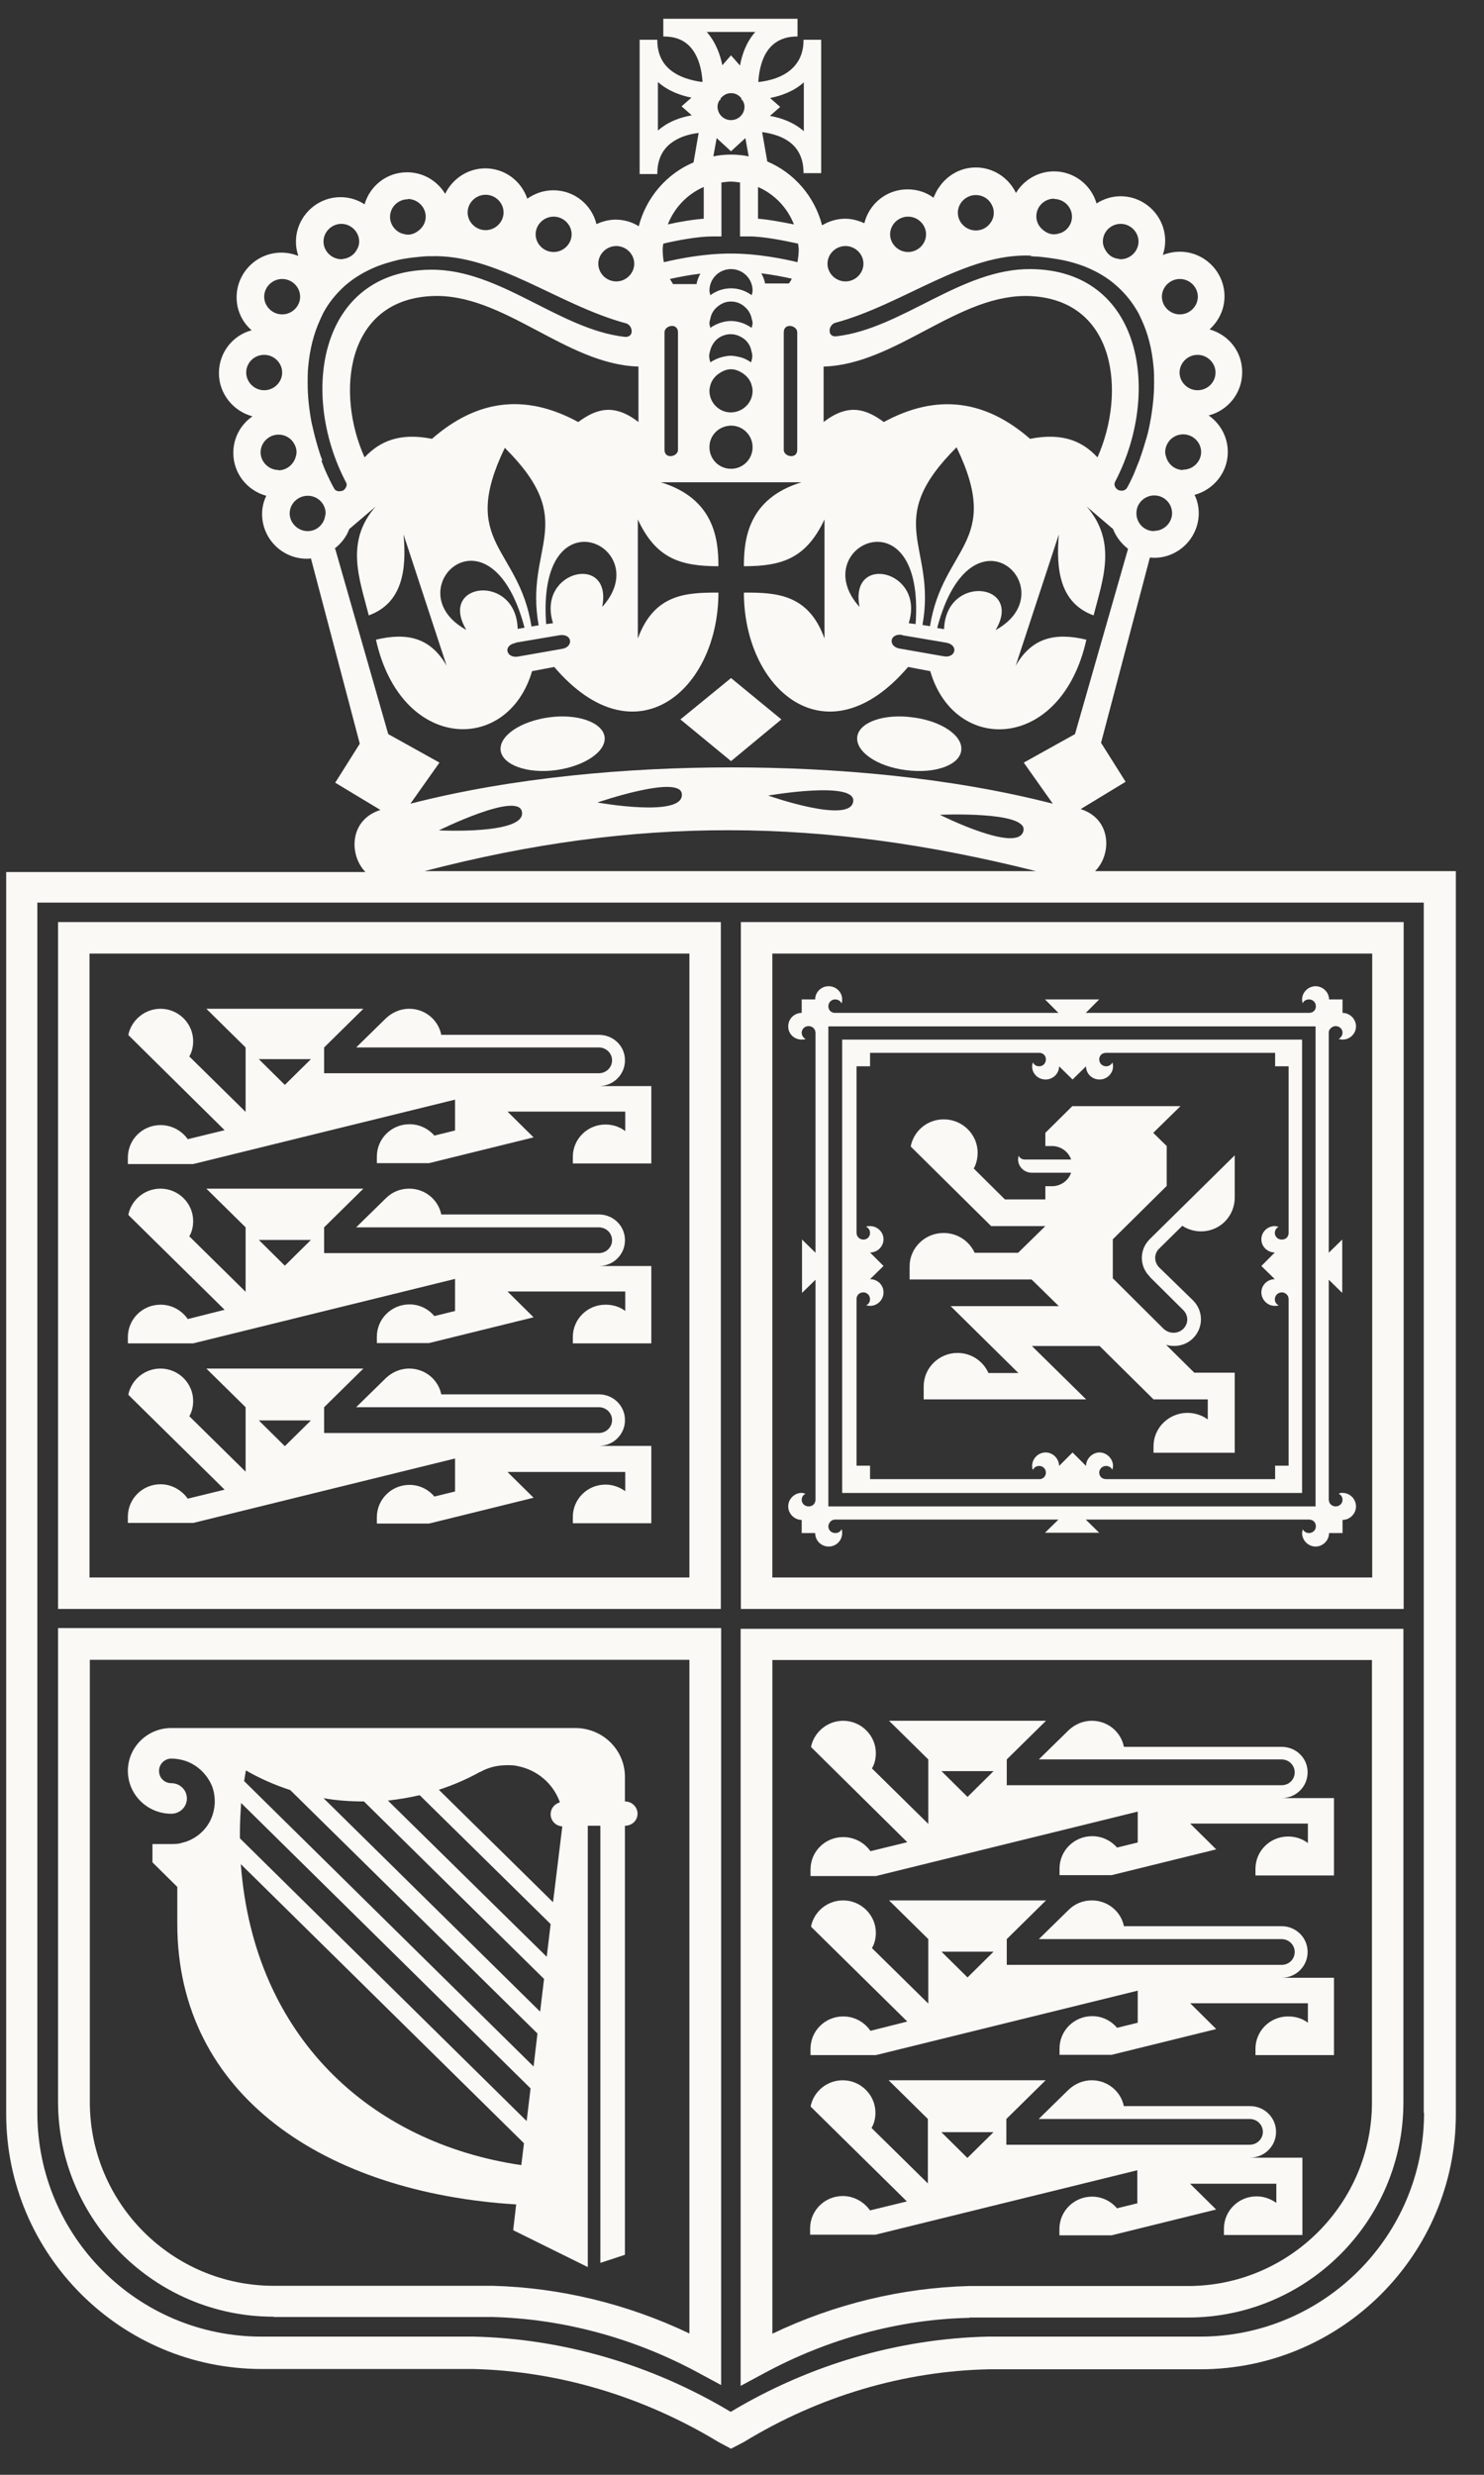 <svg width="36" height="60" viewBox="0 0 36 60" fill="none" xmlns="http://www.w3.org/2000/svg">
<rect x="0" y="0" width="36" height="60" fill="#333333" stroke="none"/>
<path d="M24.103 47.317L23.471 47.942L22.839 47.317H24.103ZM27.6 48.255V49.04L27.098 49.163C26.953 48.989 26.735 48.88 26.495 48.88C26.059 48.88 25.703 49.229 25.703 49.665V49.818H26.967L29.504 49.193L28.872 48.567H31.728V49.04C31.597 48.938 31.43 48.887 31.248 48.887C30.812 48.887 30.456 49.236 30.456 49.672V49.825H32.361V47.95H31.089C31.438 47.95 31.721 47.673 31.721 47.324C31.721 46.975 31.438 46.699 31.089 46.699H27.265C27.193 46.343 26.873 46.074 26.488 46.074C26.262 46.074 26.066 46.161 25.921 46.307L25.201 47.012H31.089C31.263 47.012 31.408 47.15 31.408 47.324C31.408 47.499 31.27 47.637 31.089 47.637H24.423V47.012L25.375 46.074H21.567L22.519 47.012V48.575L21.152 47.23C21.218 47.121 21.247 46.99 21.247 46.859C21.247 46.43 20.89 46.074 20.454 46.074C20.076 46.074 19.757 46.336 19.677 46.692V46.714L22.01 49.011L21.116 49.236C20.971 49.025 20.731 48.887 20.454 48.887C20.018 48.887 19.662 49.236 19.662 49.672V49.825H21.247L27.6 48.262V48.255Z" fill="#fbf9f6"/>
<path d="M24.103 42.94L23.471 43.565L22.839 42.94H24.103ZM27.6 43.885V44.67L27.098 44.793C26.953 44.626 26.735 44.517 26.495 44.517C26.059 44.517 25.703 44.866 25.703 45.302V45.462H26.967L29.504 44.837L28.872 44.212H31.728V44.684C31.597 44.583 31.43 44.525 31.248 44.525C30.812 44.525 30.456 44.873 30.456 45.309V45.469H32.361V43.594H31.089C31.438 43.594 31.721 43.318 31.721 42.969C31.721 42.62 31.438 42.351 31.089 42.351H27.265C27.193 41.988 26.873 41.719 26.488 41.719C26.262 41.719 26.066 41.813 25.921 41.951L25.201 42.656H31.089C31.263 42.656 31.408 42.794 31.408 42.969C31.408 43.143 31.27 43.282 31.089 43.282H24.423V42.656L25.375 41.719H21.567L22.519 42.656V44.219L21.152 42.874C21.218 42.766 21.247 42.635 21.247 42.504C21.247 42.075 20.89 41.719 20.454 41.719C20.076 41.719 19.757 41.988 19.677 42.337V42.358L22.01 44.663L21.116 44.881C20.971 44.677 20.731 44.539 20.454 44.539C20.018 44.539 19.662 44.888 19.662 45.324V45.484H21.247L27.6 43.921V43.885Z" fill="#fbf9f6"/>
<path d="M23.468 52.318L22.836 51.693H24.101L23.468 52.318ZM27.597 53.416L27.096 53.539C26.95 53.365 26.732 53.256 26.492 53.256C26.056 53.256 25.7 53.605 25.7 54.041V54.194H26.965L29.502 53.568L28.869 52.943H30.962V53.408C30.832 53.314 30.665 53.249 30.483 53.249C30.047 53.249 29.691 53.597 29.691 54.034V54.186H31.595V52.311H30.323C30.672 52.311 30.955 52.035 30.955 51.686C30.955 51.337 30.672 51.061 30.323 51.061H27.263C27.19 50.705 26.87 50.435 26.485 50.435C26.26 50.435 26.063 50.53 25.918 50.668L25.198 51.373H30.316C30.49 51.373 30.636 51.511 30.636 51.686C30.636 51.86 30.49 51.998 30.316 51.998H24.413V51.373L25.366 50.435H21.557L22.509 51.373V52.936L21.142 51.591C21.208 51.482 21.237 51.351 21.237 51.221C21.237 50.792 20.881 50.435 20.445 50.435C20.067 50.435 19.747 50.697 19.667 51.053V51.075L22 53.372L21.106 53.59C20.961 53.387 20.721 53.241 20.445 53.241C20.009 53.241 19.652 53.59 19.652 54.026V54.179H21.237L27.59 52.616V53.401L27.597 53.416Z" fill="#fbf9f6"/>
<path d="M7.543 30.061L6.91 30.686L6.278 30.061H7.543ZM11.039 30.999V31.784L10.537 31.908C10.392 31.733 10.174 31.624 9.934 31.624C9.498 31.624 9.142 31.973 9.142 32.409V32.562H10.407L12.944 31.937L12.311 31.311H15.168V31.784C15.037 31.682 14.87 31.631 14.688 31.631C14.252 31.631 13.896 31.98 13.896 32.416V32.569H15.8V30.694H14.528C14.877 30.694 15.161 30.418 15.161 30.069C15.161 29.72 14.877 29.444 14.528 29.444H10.705C10.632 29.087 10.312 28.818 9.927 28.818C9.702 28.818 9.505 28.906 9.36 29.051L8.64 29.756H14.528C14.703 29.756 14.848 29.894 14.848 30.069C14.848 30.243 14.703 30.381 14.528 30.381H7.863V29.756L8.815 28.818H5.006L5.958 29.756V31.319L4.592 29.974C4.657 29.865 4.686 29.734 4.686 29.603C4.686 29.174 4.33 28.818 3.894 28.818C3.516 28.818 3.196 29.08 3.116 29.436V29.458L5.449 31.755L4.555 31.98C4.41 31.77 4.17 31.631 3.894 31.631C3.458 31.631 3.102 31.98 3.102 32.416V32.569H4.686L11.039 31.006V30.999Z" fill="#fbf9f6"/>
<path d="M7.543 25.678L6.91 26.303L6.278 25.678H7.543ZM11.039 26.623V27.408L10.537 27.532C10.392 27.364 10.174 27.256 9.934 27.256C9.498 27.256 9.142 27.604 9.142 28.041V28.2H10.407L12.944 27.575L12.311 26.95H15.168V27.423C15.037 27.321 14.87 27.263 14.688 27.263C14.252 27.263 13.896 27.612 13.896 28.048V28.208H15.8V26.332H14.528C14.877 26.332 15.161 26.056 15.161 25.707C15.161 25.358 14.877 25.089 14.528 25.089H10.705C10.632 24.726 10.312 24.457 9.927 24.457C9.702 24.457 9.505 24.552 9.36 24.69L8.64 25.395H14.528C14.703 25.395 14.848 25.533 14.848 25.707C14.848 25.882 14.703 26.02 14.528 26.02H7.863V25.395L8.815 24.457H5.006L5.958 25.395V26.957L4.592 25.613C4.657 25.504 4.686 25.373 4.686 25.242C4.686 24.813 4.33 24.457 3.894 24.457C3.516 24.457 3.196 24.726 3.116 25.075V25.097L5.449 27.401L4.555 27.619C4.41 27.415 4.17 27.277 3.894 27.277C3.458 27.277 3.102 27.626 3.102 28.062V28.222H4.686L11.039 26.66V26.623Z" fill="#fbf9f6"/>
<path d="M7.543 34.437L6.91 35.062L6.278 34.437H7.543ZM11.039 35.375V36.16L10.537 36.283C10.392 36.109 10.174 36 9.934 36C9.498 36 9.142 36.349 9.142 36.785V36.938H10.407L12.944 36.312L12.311 35.687H15.168V36.153C15.037 36.058 14.87 35.993 14.688 35.993C14.252 35.993 13.896 36.342 13.896 36.778V36.93H15.8V35.055H14.528C14.877 35.055 15.161 34.779 15.161 34.43C15.161 34.081 14.877 33.805 14.528 33.805H10.705C10.632 33.449 10.312 33.18 9.927 33.18C9.702 33.18 9.505 33.274 9.36 33.412L8.64 34.117H14.528C14.703 34.117 14.848 34.255 14.848 34.43C14.848 34.604 14.703 34.742 14.528 34.742H7.863V34.117L8.815 33.18H5.006L5.958 34.117V35.68L4.592 34.335C4.657 34.226 4.686 34.096 4.686 33.965C4.686 33.536 4.33 33.18 3.894 33.18C3.516 33.18 3.196 33.441 3.116 33.797V33.819L5.449 36.116L4.555 36.334C4.41 36.131 4.17 35.985 3.894 35.985C3.458 35.985 3.102 36.334 3.102 36.77V36.923H4.686L11.039 35.36V35.375Z" fill="#fbf9f6"/>
<path d="M33.288 38.245H18.736V23.119H33.288V38.245ZM34.051 22.355H17.973V39.008H34.051V22.355Z" fill="#fbf9f6"/>
<path d="M2.171 40.241H16.724V56.574C15.219 55.855 13.583 55.462 11.955 55.418C11.817 55.418 11.672 55.418 11.534 55.418H6.642C4.178 55.418 2.179 53.419 2.179 50.963V40.241H2.171ZM6.642 56.174H11.534C11.672 56.174 11.803 56.174 11.941 56.174C13.656 56.218 15.379 56.683 16.927 57.519L17.494 57.824V39.471H1.408V50.948C1.408 53.827 3.756 56.167 6.634 56.167" fill="#fbf9f6"/>
<path d="M34.546 51.227C34.546 54.222 32.104 56.65 29.109 56.65H24.413C24.261 56.65 24.108 56.65 23.956 56.65C21.775 56.701 19.616 57.34 17.726 58.474C15.822 57.333 13.67 56.701 11.497 56.65C11.344 56.65 11.192 56.65 11.039 56.65H6.343C3.341 56.65 0.906 54.215 0.906 51.227V21.883H34.539V51.227H34.546ZM25.133 21.12H10.298C15.437 19.783 19.921 19.812 25.133 21.12ZM12.66 19.674C12.784 20.241 10.646 20.132 10.646 20.132C10.646 20.132 12.558 19.187 12.66 19.674ZM16.541 19.252C16.592 19.834 14.492 19.456 14.492 19.456C14.492 19.456 16.505 18.765 16.541 19.252ZM20.699 19.419C20.656 20.001 18.635 19.288 18.635 19.288C18.635 19.288 20.735 18.925 20.699 19.419ZM24.828 20.139C24.712 20.713 22.8 19.754 22.8 19.754C22.8 19.754 24.93 19.659 24.828 20.139ZM8.11 13.306C8.27 13.183 8.4 13.023 8.473 12.826L9.113 12.281C8.357 13.139 8.728 14.055 8.946 14.92C9.76 14.622 9.869 13.822 9.789 12.957L10.835 16.141C10.443 15.458 9.876 15.327 9.12 15.509C9.723 18.22 12.318 18.293 12.907 16.272L13.445 16.17C15.415 18.474 17.428 16.73 17.428 14.367C16.658 14.367 15.873 14.389 15.473 15.48V12.594C15.909 13.532 16.491 13.728 17.428 13.728C17.428 13.081 17.334 12.092 16.033 11.693H19.442C18.141 12.092 18.046 13.081 18.046 13.728C18.984 13.728 19.558 13.532 20.001 12.594V15.48C19.609 14.389 18.817 14.367 18.046 14.367C18.046 16.73 20.059 18.474 22.029 16.17L22.567 16.272C23.156 18.3 25.751 18.22 26.354 15.509C25.598 15.327 25.031 15.458 24.639 16.141L25.686 12.957C25.613 13.822 25.715 14.622 26.529 14.92C26.747 14.062 27.11 13.146 26.362 12.281L27.001 12.826C27.074 13.015 27.205 13.183 27.365 13.306L26.078 17.798L24.835 18.489L25.54 19.485C23.047 18.845 20.263 18.605 17.748 18.605C15.233 18.605 12.449 18.845 9.956 19.485L10.661 18.489L9.418 17.798L8.132 13.306H8.11ZM7.819 11.162C7.761 11.017 7.717 10.864 7.674 10.711C7.63 10.559 7.594 10.399 7.557 10.239C7.499 9.926 7.463 9.614 7.463 9.294C7.463 9.156 7.463 9.025 7.477 8.887C7.514 8.48 7.608 8.087 7.775 7.731C7.804 7.673 7.826 7.615 7.855 7.564C7.986 7.324 8.161 7.113 8.371 6.924C8.589 6.735 8.851 6.575 9.164 6.452C9.316 6.394 9.491 6.343 9.672 6.299C9.767 6.277 9.869 6.263 9.978 6.248C10.101 6.234 10.232 6.219 10.363 6.212C10.392 6.212 10.414 6.212 10.443 6.212C12.042 6.154 13.54 7.397 15.19 7.84C15.357 7.891 15.393 8.189 15.153 8.167C13.561 7.986 12.122 6.517 10.443 6.539C7.746 6.568 7.259 9.534 8.393 11.693C8.43 11.751 8.4 11.816 8.357 11.867C8.342 11.882 8.32 11.896 8.299 11.903C8.299 11.903 8.299 11.903 8.284 11.903C8.27 11.903 8.248 11.911 8.233 11.911C8.233 11.911 8.219 11.911 8.211 11.911C8.197 11.911 8.182 11.903 8.168 11.896C8.168 11.896 8.153 11.896 8.146 11.889C8.124 11.874 8.11 11.852 8.095 11.823C8.037 11.722 7.986 11.613 7.935 11.504C7.884 11.395 7.841 11.286 7.797 11.169M7.892 12.47C7.877 12.696 7.695 12.877 7.463 12.877C7.23 12.877 7.027 12.681 7.027 12.448C7.027 12.216 7.223 12.02 7.463 12.02C7.47 12.02 7.477 12.02 7.492 12.02C7.717 12.034 7.899 12.216 7.899 12.448C7.899 12.456 7.899 12.463 7.899 12.478M6.758 11.395C6.518 11.395 6.322 11.198 6.322 10.966C6.322 10.733 6.518 10.537 6.758 10.537C6.881 10.537 6.99 10.588 7.07 10.668C7.143 10.748 7.194 10.849 7.194 10.966C7.194 11.017 7.179 11.06 7.165 11.104C7.107 11.271 6.947 11.402 6.758 11.402M5.973 9.032C5.973 8.792 6.169 8.603 6.409 8.603C6.649 8.603 6.845 8.8 6.845 9.032C6.845 9.265 6.649 9.461 6.409 9.461C6.169 9.461 5.973 9.265 5.973 9.032ZM6.845 6.764C7.085 6.764 7.281 6.961 7.281 7.193C7.281 7.426 7.085 7.622 6.845 7.622C6.605 7.622 6.409 7.426 6.409 7.193C6.409 6.961 6.605 6.764 6.845 6.764ZM8.277 5.427C8.517 5.427 8.713 5.623 8.713 5.856C8.713 5.943 8.684 6.016 8.64 6.081C8.582 6.176 8.488 6.241 8.371 6.27C8.342 6.27 8.313 6.285 8.284 6.285C8.044 6.285 7.848 6.088 7.848 5.856C7.848 5.623 8.044 5.427 8.284 5.427M9.891 4.824C10.13 4.824 10.327 5.02 10.327 5.252C10.327 5.391 10.261 5.507 10.159 5.587C10.087 5.645 10 5.689 9.898 5.689C9.847 5.689 9.796 5.674 9.745 5.66C9.585 5.601 9.462 5.441 9.462 5.26C9.462 5.02 9.658 4.831 9.898 4.831M11.78 4.722C12.02 4.722 12.216 4.918 12.216 5.151C12.216 5.383 12.02 5.58 11.78 5.58C11.541 5.58 11.344 5.383 11.344 5.151C11.344 4.918 11.541 4.722 11.78 4.722ZM13.43 5.252C13.67 5.252 13.867 5.449 13.867 5.681C13.867 5.914 13.67 6.11 13.43 6.11C13.191 6.11 12.994 5.914 12.994 5.681C12.994 5.449 13.191 5.252 13.43 5.252ZM14.95 5.965C15.19 5.965 15.386 6.161 15.386 6.394C15.386 6.626 15.19 6.823 14.95 6.823C14.71 6.823 14.514 6.626 14.514 6.394C14.514 6.161 14.71 5.965 14.95 5.965ZM14.027 10.232C12.733 9.527 11.562 9.694 10.479 10.639C9.68 10.479 9.2 10.711 8.844 11.089C8.146 9.541 8.379 7.288 10.457 7.179C12.202 7.084 13.714 8.836 15.488 8.887V10.232C14.87 9.752 14.434 9.934 14.027 10.232ZM12.507 15.581L13.576 15.4C13.896 15.356 13.917 15.698 13.619 15.734L12.58 15.916C12.282 15.974 12.188 15.647 12.507 15.589M13.074 15.16L12.893 15.189C12.587 13.248 11.126 13.183 12.246 10.857C14.077 12.681 12.718 13.226 13.067 15.16M11.308 15.269C9.578 14.317 11.889 12.063 12.725 15.218L12.558 15.247C12.522 13.895 10.625 14.113 11.308 15.262M13.416 15.109L13.249 15.131C13.009 11.874 15.931 13.255 14.608 14.716C14.87 13.401 13.009 13.822 13.416 15.109ZM16.447 8.058V10.908C16.447 11.075 16.12 11.14 16.12 10.908V8.058C16.12 7.884 16.447 7.818 16.447 8.058ZM16.323 6.881C16.302 6.844 16.273 6.801 16.251 6.764C16.44 6.721 16.701 6.67 16.992 6.634C16.948 6.713 16.912 6.793 16.898 6.888H16.323V6.881ZM18.235 7.157C18.097 7.055 17.922 6.99 17.733 6.99C17.545 6.99 17.37 7.055 17.232 7.157C17.225 7.121 17.21 7.084 17.21 7.048C17.21 6.757 17.443 6.524 17.733 6.524C18.024 6.524 18.257 6.757 18.257 7.048C18.257 7.084 18.242 7.121 18.235 7.157ZM18.235 7.949C18.17 7.906 18.104 7.869 18.032 7.84C17.937 7.804 17.835 7.782 17.733 7.782C17.632 7.782 17.53 7.804 17.436 7.84C17.363 7.869 17.29 7.906 17.232 7.949C17.225 7.913 17.21 7.876 17.21 7.833C17.21 7.789 17.225 7.76 17.232 7.724C17.254 7.608 17.312 7.513 17.399 7.44C17.494 7.36 17.603 7.31 17.733 7.31C17.864 7.31 17.981 7.36 18.068 7.44C18.155 7.513 18.213 7.615 18.235 7.724C18.242 7.76 18.257 7.797 18.257 7.833C18.257 7.876 18.242 7.906 18.235 7.949ZM18.221 8.785C18.133 8.727 18.039 8.676 17.93 8.654C17.864 8.64 17.799 8.625 17.726 8.625C17.654 8.625 17.588 8.64 17.523 8.654C17.414 8.683 17.319 8.727 17.232 8.785C17.218 8.734 17.203 8.683 17.203 8.625C17.203 8.582 17.218 8.552 17.225 8.509C17.254 8.393 17.312 8.298 17.392 8.225C17.479 8.153 17.595 8.102 17.726 8.102C17.857 8.102 17.966 8.153 18.061 8.225C18.148 8.298 18.206 8.393 18.228 8.509C18.235 8.545 18.25 8.582 18.25 8.625C18.25 8.683 18.235 8.734 18.221 8.785ZM18.257 10.842C18.257 11.133 18.024 11.366 17.733 11.366C17.443 11.366 17.21 11.133 17.21 10.842C17.21 10.551 17.436 10.333 17.719 10.319H17.733H17.748C18.032 10.326 18.257 10.559 18.257 10.842ZM17.748 9.999H17.733H17.719C17.436 9.992 17.21 9.759 17.21 9.476C17.21 9.417 17.225 9.367 17.239 9.316C17.276 9.207 17.348 9.119 17.443 9.054C17.53 8.996 17.625 8.952 17.733 8.952C17.843 8.952 17.937 8.996 18.024 9.054C18.119 9.119 18.192 9.207 18.228 9.316C18.242 9.367 18.257 9.417 18.257 9.476C18.257 9.759 18.032 9.984 17.748 9.999ZM18.562 6.881C18.548 6.793 18.511 6.706 18.468 6.626C18.758 6.663 19.013 6.713 19.209 6.757C19.187 6.801 19.166 6.837 19.136 6.873H18.562V6.881ZM19.013 8.058C19.013 7.818 19.34 7.884 19.34 8.058V10.908C19.34 11.14 19.013 11.075 19.013 10.908V8.058ZM16.091 5.907C16.396 5.834 16.919 5.732 17.283 5.732H17.501V4.424C17.574 4.417 17.654 4.402 17.726 4.402C17.799 4.402 17.879 4.417 17.952 4.424V5.732H18.17C18.54 5.732 19.056 5.841 19.362 5.907C19.362 5.95 19.376 5.994 19.376 6.045C19.376 6.154 19.362 6.256 19.347 6.357C18.984 6.27 18.366 6.147 17.726 6.147C17.087 6.147 16.469 6.27 16.105 6.357C16.084 6.256 16.076 6.154 16.076 6.045C16.076 6.001 16.084 5.958 16.091 5.907ZM17.072 4.533V5.303C16.781 5.325 16.454 5.383 16.2 5.441C16.36 5.034 16.672 4.707 17.072 4.533ZM17.406 2.585C17.406 2.527 17.428 2.469 17.457 2.425H17.479V2.389C17.537 2.316 17.625 2.258 17.733 2.258C17.843 2.258 17.93 2.309 17.988 2.389V2.425H18.01C18.039 2.476 18.061 2.527 18.061 2.585C18.061 2.767 17.915 2.912 17.733 2.912C17.552 2.912 17.406 2.767 17.406 2.585ZM17.733 3.668L18.082 3.348L18.162 3.791C18.024 3.762 17.879 3.748 17.733 3.748C17.588 3.748 17.443 3.762 17.305 3.791L17.385 3.348L17.733 3.668ZM18.322 0.775C18.097 1.029 17.995 1.342 17.952 1.589L17.733 1.342L17.523 1.582C17.472 1.327 17.363 1.022 17.145 0.775H18.33H18.322ZM18.388 4.533C18.788 4.707 19.1 5.034 19.26 5.441C18.998 5.391 18.678 5.325 18.388 5.303V4.533ZM21.884 15.4L22.953 15.581C23.272 15.639 23.178 15.974 22.88 15.909L21.84 15.727C21.542 15.69 21.564 15.349 21.884 15.392M23.207 10.849C24.326 13.168 22.873 13.241 22.56 15.182L22.378 15.152C22.727 13.219 21.375 12.674 23.2 10.849M20.852 14.716C19.529 13.255 22.451 11.874 22.211 15.131L22.044 15.109C22.451 13.822 20.59 13.401 20.852 14.716ZM22.902 15.254L22.735 15.225C23.57 12.063 25.882 14.324 24.152 15.276C24.835 14.128 22.938 13.91 22.902 15.262M19.98 8.887C21.753 8.836 23.265 7.091 25.01 7.179C27.088 7.288 27.314 9.541 26.623 11.089C26.274 10.711 25.795 10.479 24.988 10.639C23.912 9.701 22.735 9.527 21.441 10.232C21.034 9.934 20.597 9.752 19.98 10.232V8.887ZM20.51 5.965C20.75 5.965 20.946 6.161 20.946 6.394C20.946 6.626 20.75 6.823 20.51 6.823C20.27 6.823 20.074 6.626 20.074 6.394C20.074 6.161 20.27 5.965 20.51 5.965ZM25.002 6.212C25.002 6.212 25.061 6.212 25.09 6.219C25.228 6.219 25.351 6.241 25.475 6.256C25.576 6.27 25.678 6.285 25.78 6.306C25.962 6.343 26.129 6.394 26.289 6.452C26.601 6.575 26.863 6.728 27.081 6.924C27.306 7.121 27.488 7.353 27.626 7.608C27.648 7.651 27.663 7.688 27.684 7.731C27.852 8.087 27.946 8.473 27.983 8.887C27.997 9.018 27.997 9.156 27.997 9.287C27.997 9.599 27.961 9.919 27.902 10.232C27.873 10.392 27.837 10.551 27.786 10.704C27.743 10.857 27.692 11.009 27.641 11.155C27.597 11.264 27.554 11.373 27.51 11.482C27.459 11.598 27.408 11.707 27.35 11.809C27.336 11.838 27.314 11.86 27.299 11.874C27.299 11.874 27.285 11.874 27.277 11.882C27.263 11.889 27.248 11.896 27.234 11.896C27.234 11.896 27.219 11.896 27.212 11.896C27.198 11.896 27.176 11.896 27.161 11.889C27.161 11.889 27.154 11.889 27.147 11.889C27.125 11.882 27.11 11.867 27.088 11.852C27.045 11.809 27.016 11.743 27.052 11.678C28.186 9.512 27.699 6.546 25.002 6.524C23.316 6.51 21.877 7.971 20.292 8.153C20.059 8.182 20.089 7.876 20.263 7.826C21.913 7.382 23.41 6.132 25.01 6.197M22.029 5.252C22.269 5.252 22.465 5.449 22.465 5.681C22.465 5.914 22.269 6.11 22.029 6.11C21.79 6.11 21.593 5.914 21.593 5.681C21.593 5.449 21.79 5.252 22.029 5.252ZM24.108 5.158C24.108 5.282 24.057 5.383 23.977 5.463C23.898 5.543 23.788 5.587 23.672 5.587C23.432 5.587 23.236 5.391 23.236 5.158C23.236 4.925 23.432 4.729 23.672 4.729C23.788 4.729 23.89 4.773 23.97 4.845C24.05 4.925 24.108 5.034 24.108 5.158ZM25.569 4.824C25.809 4.824 26.005 5.02 26.005 5.252C26.005 5.434 25.889 5.594 25.722 5.652C25.671 5.667 25.627 5.681 25.569 5.681C25.468 5.681 25.38 5.638 25.308 5.58C25.206 5.5 25.14 5.383 25.14 5.245C25.14 5.005 25.337 4.816 25.576 4.816M27.183 5.427C27.423 5.427 27.619 5.623 27.619 5.856C27.619 6.088 27.423 6.285 27.183 6.285C27.154 6.285 27.125 6.27 27.096 6.27C26.979 6.248 26.885 6.176 26.827 6.081C26.783 6.016 26.754 5.936 26.754 5.856C26.754 5.616 26.95 5.427 27.19 5.427M28.622 6.764C28.862 6.764 29.058 6.961 29.058 7.193C29.058 7.426 28.862 7.622 28.622 7.622C28.382 7.622 28.186 7.426 28.186 7.193C28.186 6.961 28.382 6.764 28.622 6.764ZM29.487 9.032C29.487 9.272 29.291 9.461 29.051 9.461C28.811 9.461 28.615 9.265 28.615 9.032C28.615 8.8 28.811 8.603 29.051 8.603C29.291 8.603 29.487 8.8 29.487 9.032ZM28.702 11.395C28.513 11.395 28.353 11.271 28.295 11.097C28.28 11.053 28.266 11.009 28.266 10.958C28.266 10.842 28.317 10.74 28.39 10.66C28.47 10.581 28.578 10.53 28.702 10.53C28.942 10.53 29.138 10.726 29.138 10.958C29.138 11.191 28.942 11.387 28.702 11.387M27.997 12.877C27.764 12.877 27.583 12.696 27.568 12.47C27.568 12.463 27.568 12.456 27.568 12.441C27.568 12.209 27.75 12.027 27.975 12.012C27.983 12.012 27.99 12.012 28.004 12.012C28.244 12.012 28.433 12.209 28.433 12.441C28.433 12.674 28.237 12.87 28.004 12.87M15.96 3.174V1.989C16.207 2.207 16.512 2.316 16.774 2.367L16.534 2.578L16.781 2.796C16.527 2.839 16.214 2.941 15.96 3.166M18.693 2.374C18.947 2.323 19.26 2.214 19.5 1.996V3.181C19.245 2.956 18.933 2.854 18.678 2.81L18.926 2.592L18.686 2.381L18.693 2.374ZM26.565 21.12C26.972 20.72 26.972 19.855 26.216 19.616L27.306 18.954L26.71 18.009L27.895 13.517C27.895 13.517 27.961 13.524 27.997 13.524C28.593 13.524 29.08 13.037 29.08 12.441C29.08 12.281 29.044 12.129 28.978 11.998C29.436 11.874 29.785 11.46 29.785 10.958C29.785 10.595 29.603 10.268 29.32 10.072C29.785 9.955 30.134 9.534 30.134 9.025C30.134 8.516 29.8 8.116 29.342 7.986C29.56 7.789 29.705 7.506 29.705 7.186C29.705 6.59 29.218 6.103 28.622 6.103C28.477 6.103 28.339 6.132 28.208 6.183C28.244 6.074 28.266 5.965 28.266 5.841C28.266 5.245 27.779 4.758 27.183 4.758C26.972 4.758 26.769 4.824 26.601 4.933C26.471 4.482 26.056 4.155 25.569 4.155C25.177 4.155 24.835 4.366 24.646 4.678C24.472 4.315 24.101 4.06 23.672 4.06C23.301 4.06 22.982 4.249 22.785 4.533C22.785 4.54 22.771 4.555 22.764 4.562C22.735 4.606 22.713 4.649 22.691 4.693C22.684 4.715 22.676 4.736 22.662 4.751C22.662 4.765 22.647 4.78 22.647 4.795C22.473 4.664 22.255 4.591 22.015 4.591C21.506 4.591 21.084 4.94 20.968 5.412C20.823 5.347 20.67 5.303 20.503 5.303C20.299 5.303 20.11 5.362 19.943 5.463C19.762 4.765 19.267 4.191 18.613 3.915L18.489 3.203C18.708 3.232 19.013 3.304 19.231 3.508C19.405 3.675 19.493 3.9 19.493 4.198H19.921V0.964H19.493C19.493 1.255 19.405 1.473 19.231 1.647C18.991 1.887 18.62 1.967 18.395 1.989C18.41 1.756 18.468 1.378 18.693 1.138C18.853 0.971 19.064 0.884 19.347 0.884V0.455H16.091V0.884C16.374 0.884 16.585 0.964 16.745 1.138C16.97 1.385 17.029 1.756 17.043 1.989C16.81 1.96 16.447 1.88 16.207 1.647C16.033 1.48 15.945 1.255 15.945 0.964H15.517V4.22H15.945C15.945 3.922 16.033 3.697 16.207 3.53C16.425 3.326 16.73 3.246 16.948 3.224L16.825 3.937C16.171 4.213 15.677 4.787 15.495 5.485C15.335 5.383 15.139 5.325 14.935 5.325C14.768 5.325 14.608 5.369 14.47 5.434C14.354 4.962 13.932 4.613 13.423 4.613C13.183 4.613 12.973 4.693 12.791 4.816C12.645 4.387 12.246 4.082 11.773 4.082C11.344 4.082 10.974 4.337 10.799 4.7C10.61 4.387 10.268 4.177 9.876 4.177C9.382 4.177 8.975 4.504 8.844 4.954C8.677 4.845 8.48 4.78 8.262 4.78C7.666 4.78 7.179 5.267 7.179 5.863C7.179 5.987 7.201 6.096 7.237 6.205C7.107 6.154 6.968 6.125 6.823 6.125C6.227 6.125 5.74 6.612 5.74 7.208C5.74 7.528 5.878 7.811 6.104 8.007C5.646 8.131 5.311 8.545 5.311 9.047C5.311 9.548 5.66 9.97 6.125 10.094C5.842 10.29 5.66 10.61 5.66 10.98C5.66 11.482 6.002 11.896 6.46 12.02C6.394 12.158 6.358 12.303 6.358 12.463C6.358 13.059 6.845 13.546 7.441 13.546C7.477 13.546 7.506 13.546 7.543 13.539L8.728 18.031L8.132 18.976L9.229 19.637C8.466 19.877 8.466 20.735 8.866 21.142H0.15V51.249C0.15 54.658 2.934 57.435 6.351 57.435H11.046C11.192 57.435 11.337 57.435 11.482 57.435C13.547 57.486 15.597 58.096 17.436 59.209L17.733 59.368L18.053 59.201C19.863 58.096 21.92 57.486 23.985 57.442C24.13 57.442 24.275 57.442 24.421 57.442H29.116C32.533 57.442 35.317 54.666 35.317 51.257V21.12H26.572H26.565Z" fill="#fbf9f6"/>
<path d="M16.731 38.245H2.171V23.119H16.724V38.245H16.731ZM17.494 22.355H1.408V39.008H17.487V22.355H17.494Z" fill="#fbf9f6"/>
<path d="M18.73 40.246H33.282V50.968C33.282 53.425 31.276 55.423 28.819 55.423H23.927C23.789 55.423 23.644 55.423 23.506 55.423C21.877 55.467 20.242 55.859 18.737 56.579V40.246H18.73ZM23.52 56.187C23.658 56.187 23.789 56.187 23.927 56.187H28.819C31.705 56.187 34.045 53.846 34.045 50.968V39.49H17.967V57.844L18.534 57.539C20.082 56.703 21.805 56.23 23.52 56.194" fill="#fbf9f6"/>
<path d="M27.889 30.954L28.703 31.761C28.834 31.892 28.834 32.088 28.703 32.219C28.572 32.343 28.368 32.343 28.23 32.219L26.995 30.991V30.046L28.303 28.752V27.785L27.976 27.465L28.637 26.818H26.013L25.359 27.465V27.785H25.519C25.737 27.785 25.919 27.923 25.984 28.112H24.865C24.792 28.112 24.734 28.076 24.712 28.018C24.705 28.047 24.698 28.076 24.698 28.112C24.698 28.287 24.85 28.432 25.025 28.432H25.984C25.919 28.621 25.737 28.759 25.519 28.759H25.359V29.079H24.378L23.622 28.33C23.687 28.214 23.716 28.083 23.716 27.945C23.716 27.502 23.346 27.138 22.895 27.138C22.495 27.138 22.175 27.414 22.096 27.778V27.8L24.044 29.726H25.359L24.698 30.373H23.644C23.513 30.089 23.229 29.893 22.888 29.893C22.437 29.893 22.066 30.256 22.066 30.7V31.02H25.025L25.686 31.667H23.062L24.705 33.288H23.978C23.855 33.004 23.564 32.801 23.229 32.801C22.779 32.801 22.408 33.164 22.408 33.607V33.927H26.348L25.032 32.633H26.675L27.983 33.927H29.299V34.414C29.161 34.312 28.986 34.254 28.805 34.254C28.354 34.254 27.983 34.618 27.983 35.061V35.221H29.953V33.28H28.972L28.317 32.633L28.288 32.604C28.514 32.67 28.768 32.619 28.943 32.444C29.197 32.19 29.197 31.783 28.943 31.529L28.121 30.729C27.991 30.598 27.991 30.395 28.121 30.271L28.681 29.719C29.001 29.929 29.437 29.893 29.713 29.617C29.873 29.457 29.953 29.246 29.953 29.035V28.01L27.896 30.038C27.634 30.293 27.634 30.7 27.896 30.954" fill="#fbf9f6"/>
<path d="M31.26 29.893C31.26 29.893 31.26 29.937 31.246 29.959C31.224 30.017 31.166 30.053 31.093 30.053C30.998 30.053 30.926 29.981 30.926 29.893C30.926 29.828 30.962 29.77 31.02 29.741C30.991 29.741 30.955 29.726 30.926 29.726C30.744 29.726 30.599 29.872 30.599 30.046C30.599 30.221 30.744 30.366 30.926 30.366L30.599 30.693L30.926 31.013C30.744 31.013 30.599 31.158 30.599 31.333C30.599 31.507 30.744 31.66 30.926 31.66C30.962 31.66 30.991 31.66 31.02 31.645C30.962 31.623 30.926 31.565 30.926 31.5C30.926 31.413 30.998 31.333 31.093 31.333C31.158 31.333 31.216 31.369 31.246 31.427C31.253 31.449 31.26 31.471 31.26 31.493V35.534H30.933V35.861H26.834C26.834 35.861 26.79 35.861 26.761 35.847C26.703 35.825 26.666 35.767 26.666 35.701C26.666 35.614 26.739 35.541 26.834 35.541C26.899 35.541 26.957 35.578 26.986 35.636C26.986 35.607 27.001 35.578 27.001 35.541C27.001 35.367 26.848 35.214 26.674 35.214C26.499 35.214 26.346 35.367 26.346 35.541L26.019 35.214L25.692 35.541C25.692 35.367 25.547 35.214 25.365 35.214C25.183 35.214 25.038 35.367 25.038 35.541C25.038 35.578 25.038 35.607 25.06 35.636C25.082 35.578 25.14 35.541 25.212 35.541C25.3 35.541 25.372 35.614 25.372 35.701C25.372 35.767 25.336 35.825 25.278 35.847C25.256 35.861 25.234 35.861 25.212 35.861H21.106V35.534H20.779V31.493C20.779 31.493 20.779 31.442 20.793 31.427C20.815 31.369 20.873 31.333 20.946 31.333C21.033 31.333 21.106 31.405 21.106 31.5C21.106 31.565 21.069 31.623 21.011 31.645C21.04 31.652 21.069 31.66 21.106 31.66C21.287 31.66 21.433 31.514 21.433 31.333C21.433 31.151 21.287 31.013 21.106 31.013L21.433 30.693L21.106 30.366C21.287 30.366 21.433 30.221 21.433 30.046C21.433 29.872 21.287 29.726 21.106 29.726C21.069 29.726 21.04 29.726 21.011 29.741C21.069 29.77 21.106 29.821 21.106 29.893C21.106 29.988 21.033 30.053 20.946 30.053C20.88 30.053 20.822 30.017 20.793 29.959C20.786 29.937 20.779 29.915 20.779 29.893V25.852H21.106V25.525H25.212C25.212 25.525 25.256 25.525 25.278 25.539C25.336 25.561 25.372 25.619 25.372 25.685C25.372 25.779 25.3 25.852 25.212 25.852C25.14 25.852 25.082 25.816 25.06 25.758C25.045 25.787 25.038 25.823 25.038 25.852C25.038 26.034 25.183 26.172 25.365 26.172C25.547 26.172 25.692 26.026 25.692 25.852L26.019 26.172L26.346 25.852C26.346 26.034 26.492 26.172 26.674 26.172C26.855 26.172 27.001 26.026 27.001 25.852C27.001 25.816 26.993 25.787 26.986 25.758C26.957 25.816 26.899 25.852 26.834 25.852C26.739 25.852 26.666 25.779 26.666 25.685C26.666 25.619 26.703 25.561 26.761 25.539C26.783 25.532 26.804 25.525 26.834 25.525H30.933V25.852H31.26V29.893ZM31.587 25.205H20.43V36.196H31.587V25.205Z" fill="#fbf9f6"/>
<path d="M20.095 24.884H31.914V36.522H20.095V24.884ZM19.543 36.216C19.543 36.216 19.477 36.194 19.448 36.194C19.267 36.194 19.121 36.347 19.121 36.522C19.121 36.696 19.267 36.849 19.448 36.849V37.168H19.775C19.775 37.35 19.921 37.495 20.102 37.495C20.284 37.495 20.43 37.35 20.43 37.168C20.43 37.139 20.43 37.103 20.415 37.074C20.393 37.132 20.335 37.168 20.262 37.168C20.168 37.168 20.095 37.096 20.095 37.008C20.095 36.943 20.139 36.885 20.19 36.856C20.211 36.849 20.233 36.841 20.255 36.841H25.677L25.35 37.161H26.666L26.339 36.841H31.754C31.754 36.841 31.798 36.841 31.827 36.856C31.885 36.878 31.921 36.936 31.921 37.008C31.921 37.096 31.849 37.168 31.754 37.168C31.689 37.168 31.631 37.132 31.602 37.074C31.602 37.103 31.587 37.139 31.587 37.168C31.587 37.35 31.74 37.495 31.914 37.495C32.089 37.495 32.241 37.35 32.241 37.168H32.568V36.849C32.75 36.849 32.895 36.696 32.895 36.522C32.895 36.347 32.75 36.194 32.568 36.194C32.532 36.194 32.503 36.194 32.474 36.216C32.532 36.238 32.568 36.296 32.568 36.362C32.568 36.449 32.496 36.522 32.401 36.522C32.336 36.522 32.278 36.485 32.248 36.427C32.248 36.405 32.234 36.383 32.234 36.362V31.026L32.561 31.346V30.052L32.234 30.372V25.037C32.234 25.037 32.234 24.993 32.248 24.971C32.278 24.921 32.336 24.877 32.401 24.877C32.496 24.877 32.568 24.95 32.568 25.037C32.568 25.102 32.525 25.16 32.474 25.189C32.503 25.197 32.539 25.204 32.568 25.204C32.75 25.204 32.895 25.059 32.895 24.884C32.895 24.71 32.75 24.557 32.568 24.557V24.23H32.241C32.241 24.055 32.089 23.91 31.914 23.91C31.74 23.91 31.587 24.055 31.587 24.23C31.587 24.266 31.594 24.295 31.602 24.325C31.623 24.266 31.689 24.23 31.754 24.23C31.849 24.23 31.921 24.303 31.921 24.397C31.921 24.463 31.885 24.521 31.827 24.543C31.805 24.55 31.783 24.557 31.754 24.557H26.339L26.666 24.23H25.35L25.677 24.557H20.255C20.255 24.557 20.211 24.557 20.19 24.543C20.131 24.521 20.095 24.463 20.095 24.397C20.095 24.303 20.168 24.23 20.262 24.23C20.328 24.23 20.386 24.266 20.415 24.325C20.43 24.295 20.43 24.259 20.43 24.23C20.43 24.055 20.284 23.91 20.102 23.91C19.921 23.91 19.775 24.055 19.775 24.23H19.448V24.557C19.267 24.557 19.121 24.703 19.121 24.884C19.121 25.066 19.267 25.204 19.448 25.204C19.485 25.204 19.514 25.204 19.543 25.189C19.485 25.16 19.448 25.102 19.448 25.037C19.448 24.95 19.521 24.877 19.615 24.877C19.681 24.877 19.739 24.913 19.768 24.971C19.775 24.993 19.783 25.015 19.783 25.037V30.372L19.456 30.052V31.346L19.783 31.026V36.362C19.783 36.362 19.783 36.405 19.768 36.427C19.746 36.485 19.688 36.522 19.615 36.522C19.521 36.522 19.448 36.449 19.448 36.362C19.448 36.296 19.485 36.238 19.543 36.216Z" fill="#fbf9f6"/>
<path d="M13.49 18.671C14.18 18.576 14.711 18.22 14.667 17.864C14.617 17.515 14.013 17.297 13.323 17.391C12.625 17.486 12.101 17.842 12.145 18.198C12.196 18.547 12.792 18.765 13.49 18.671Z" fill="#fbf9f6"/>
<path d="M21.973 18.671C22.671 18.765 23.274 18.555 23.318 18.198C23.369 17.842 22.845 17.479 22.14 17.392C21.45 17.297 20.839 17.508 20.796 17.864C20.752 18.22 21.275 18.584 21.973 18.671Z" fill="#fbf9f6"/>
<path d="M18.955 17.442L17.734 16.439L16.506 17.442L17.734 18.453L18.955 17.442Z" fill="#fbf9f6"/>
<path d="M5.82 44.424C5.82 44.184 5.835 43.944 5.849 43.712L12.871 50.632L12.776 51.424L5.82 44.569V44.417V44.424ZM5.958 42.919C6.3 43.116 6.663 43.276 7.041 43.399L13.038 49.301L12.944 50.101L5.922 43.181C5.936 43.094 5.951 43.007 5.965 42.919M8.837 43.683L13.198 47.978L13.103 48.771L7.848 43.595C8.168 43.654 8.502 43.675 8.837 43.675M10.181 43.523L13.358 46.648L13.263 47.441L9.411 43.654C9.673 43.624 9.934 43.581 10.181 43.523ZM11.657 42.956C11.853 42.847 12.071 42.796 12.304 42.796C12.391 42.796 12.478 42.796 12.558 42.818C13.038 42.912 13.423 43.246 13.583 43.697C13.452 43.733 13.358 43.843 13.358 43.988C13.358 44.141 13.481 44.271 13.641 44.279L13.416 46.118L10.646 43.392C11.003 43.276 11.337 43.13 11.65 42.956M12.646 52.492C8.982 51.955 6.154 49.374 5.842 45.195L12.711 51.962L12.646 52.492ZM4.534 43.603C4.534 43.399 4.366 43.232 4.156 43.232C3.988 43.232 3.858 43.101 3.858 42.934C3.858 42.767 3.996 42.636 4.156 42.636C4.279 42.636 4.395 42.658 4.504 42.694C4.592 42.723 4.672 42.767 4.752 42.818C4.926 42.941 5.064 43.108 5.144 43.305C5.188 43.421 5.21 43.544 5.21 43.675C5.21 43.813 5.18 43.952 5.13 44.075C5.035 44.308 4.846 44.504 4.606 44.613C4.534 44.649 4.446 44.671 4.359 44.693C4.294 44.708 4.221 44.708 4.148 44.708H3.698V45.151L4.301 45.747V46.641C4.301 50.806 7.899 53.161 12.522 53.445L12.449 54.07L14.259 54.964V44.264H14.564V54.862L15.16 54.666V44.264C15.335 44.264 15.466 44.133 15.466 43.973C15.466 43.813 15.335 43.675 15.16 43.675V43.079C15.16 42.425 14.623 41.895 13.954 41.895H4.156C3.574 41.895 3.102 42.36 3.102 42.934C3.102 43.508 3.574 43.973 4.156 43.973C4.366 43.973 4.534 43.806 4.534 43.603Z" fill="#fbf9f6"/>
</svg>
